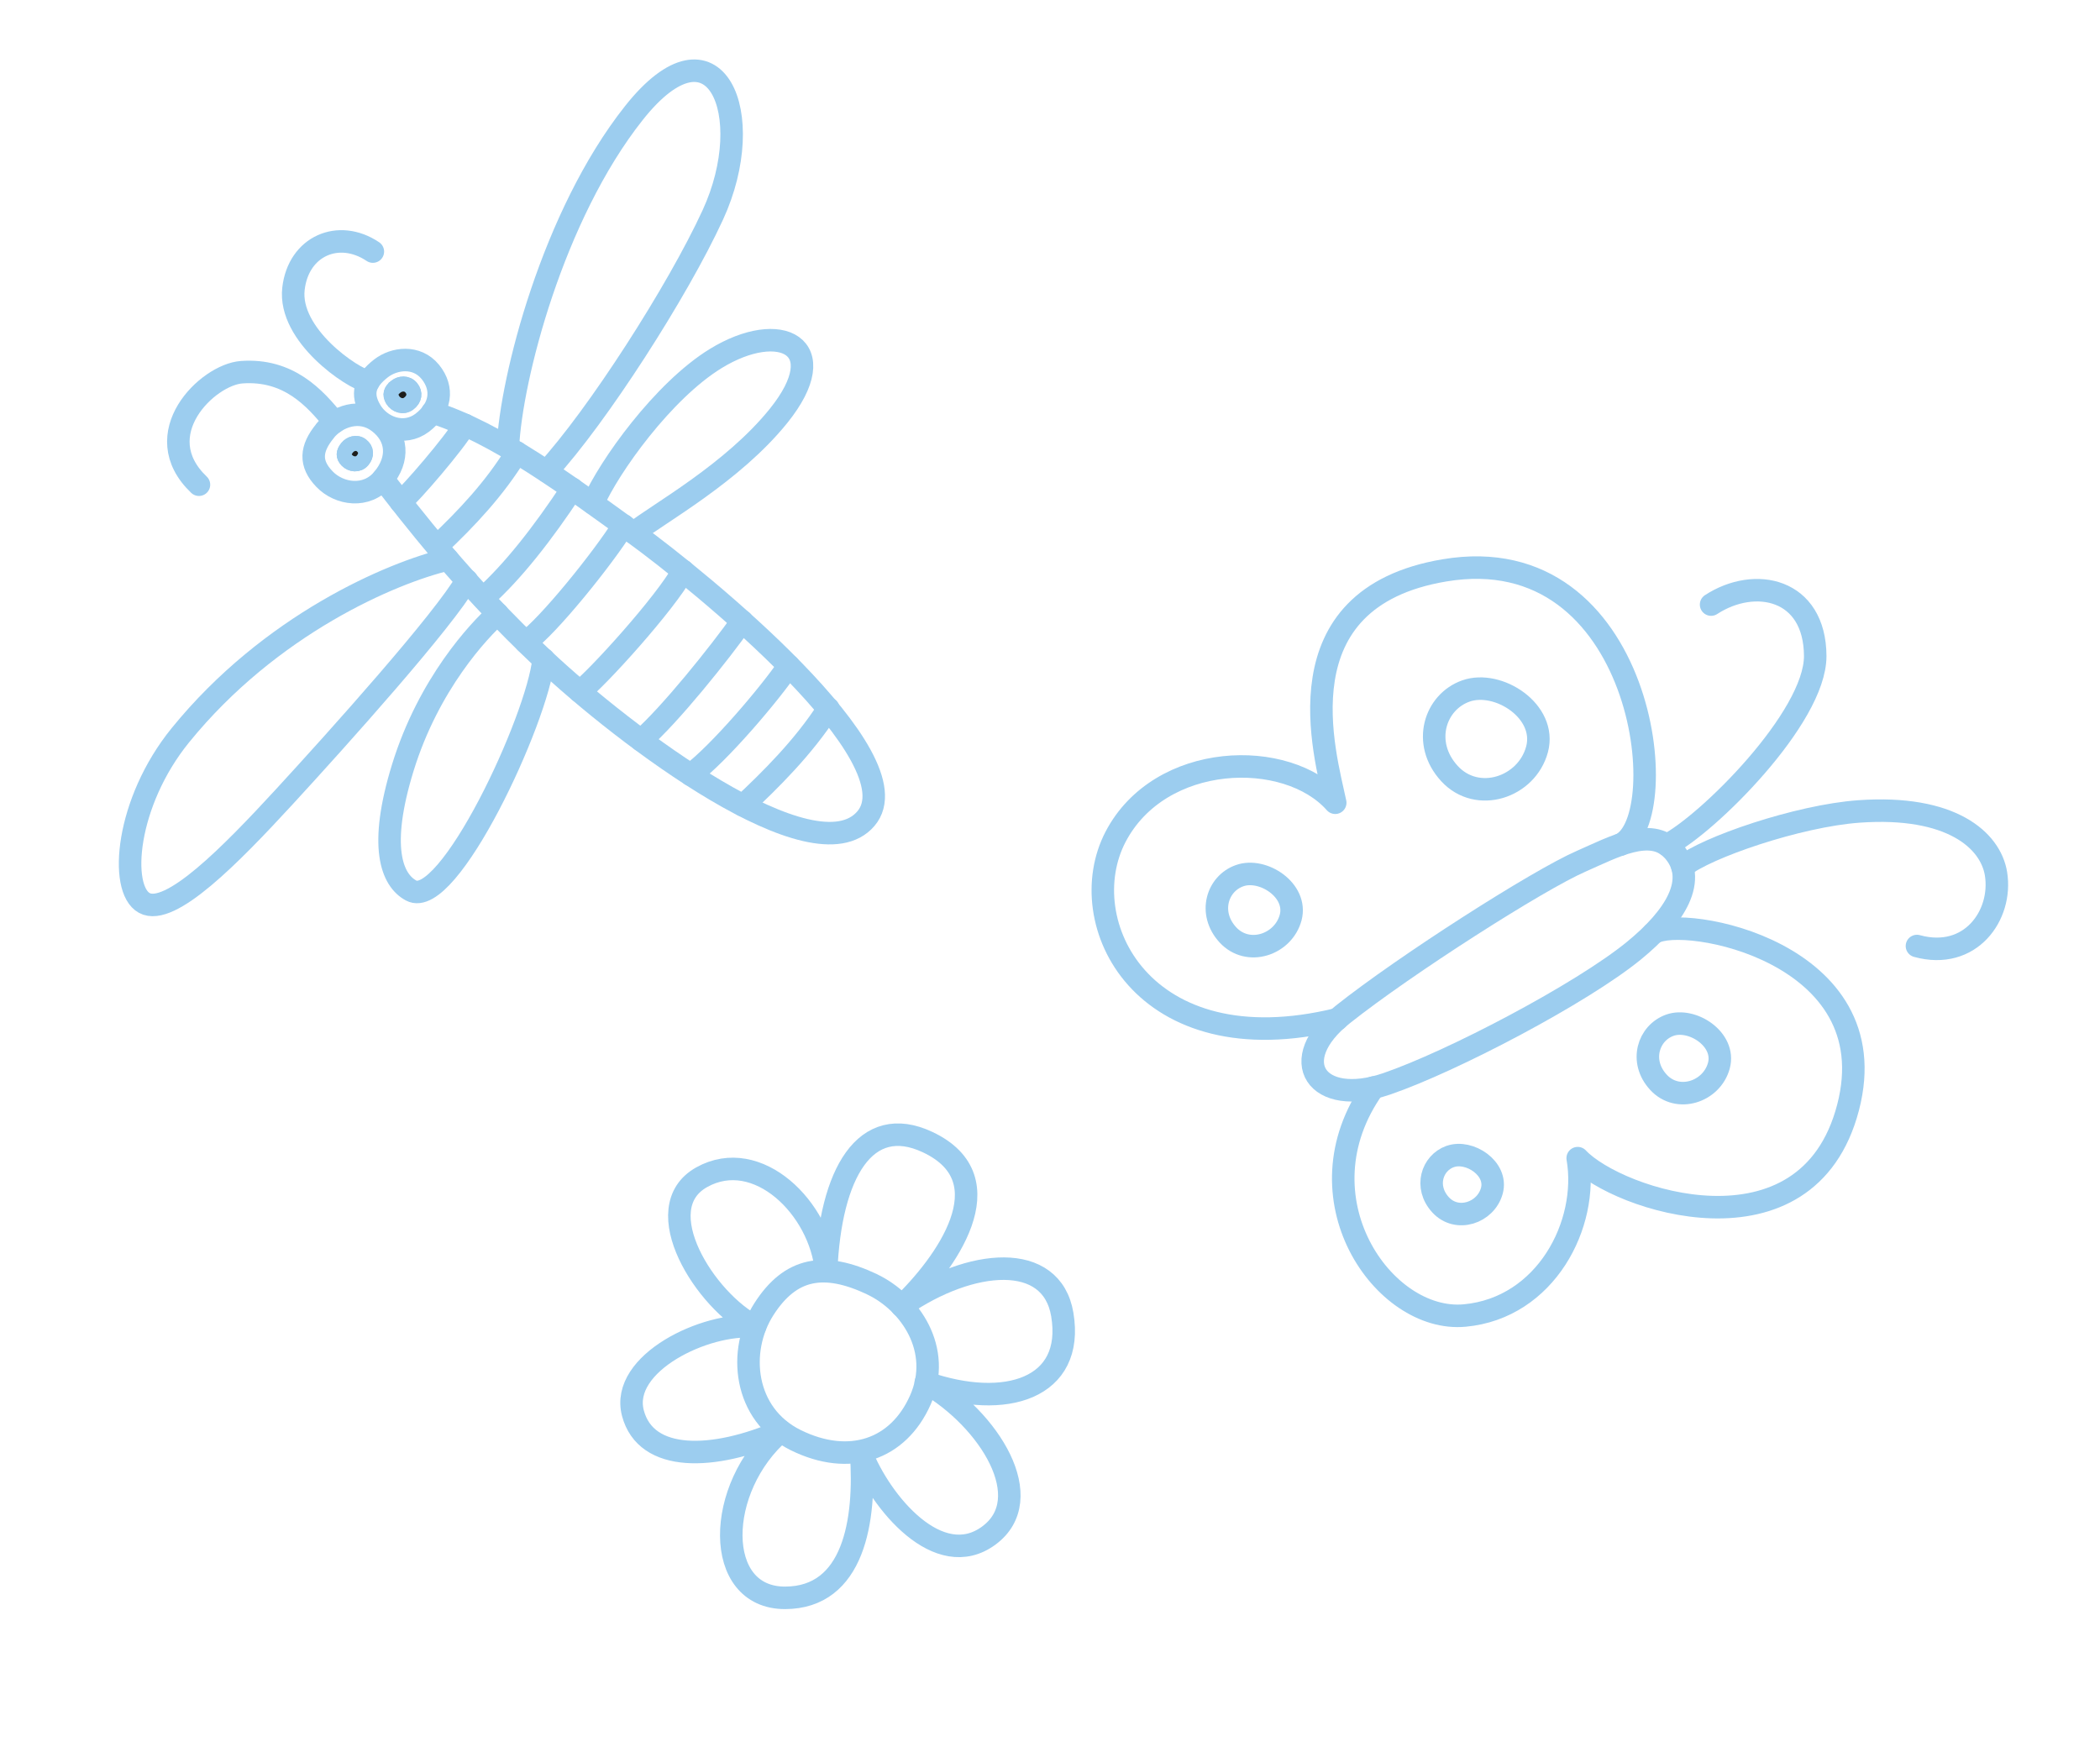<?xml version="1.0" encoding="UTF-8"?>
<svg xmlns="http://www.w3.org/2000/svg" id="a" viewBox="0 0 139.96 117.14">
  <path d="M26.39,25.77c.27-.21.73-.27,1.02.08.28.34.22.76-.17,1.05-.38.28-.86.09-1.07-.25-.2-.34-.12-.61.22-.87Z" style="fill:#1d1d1b; stroke:#9ccdef; stroke-miterlimit:10;"></path>
  <path d="M24.09,29.69c.33.26.36.65.07,1-.29.34-.77.27-1.03,0-.26-.27-.25-.53.01-.85.2-.25.62-.41.95-.15Z" style="fill:#1d1d1b; stroke:#9ccdef; stroke-miterlimit:10;"></path>
  <path d="M21.67,28.71c.77-.94,2.32-1.54,3.58-.56,1.25.96,1.38,2.45.27,3.78-1.08,1.3-2.92,1.03-3.9,0-.99-1.03-.93-2.02.05-3.21Z" style="fill:none; stroke:#9ccdef; stroke-linecap:round; stroke-linejoin:round; stroke-width:1.5px;"></path>
  <path d="M23.14,29.84c.2-.25.61-.41.95-.15.33.26.37.65.07,1-.29.34-.77.27-1.03,0s-.25-.53.01-.85Z" style="fill:#1d1d1b; stroke:#9ccdef; stroke-miterlimit:10;"></path>
  <path d="M26.39,25.77c.27-.21.73-.27,1.02.08.28.34.22.76-.17,1.05-.38.29-.86.1-1.07-.25-.2-.35-.13-.61.22-.88Z" style="fill:#1d1d1b; stroke:#9ccdef; stroke-miterlimit:10;"></path>
  <path d="M25.4,24.55c.87-.67,2.36-.88,3.28.24.9,1.11.71,2.44-.54,3.39-1.22.92-2.78.31-3.44-.81-.66-1.11-.4-1.97.7-2.82Z" style="fill:none; stroke:#9ccdef; stroke-linecap:round; stroke-linejoin:round; stroke-width:1.5px;"></path>
  <path d="M25.52,31.93c1.79,2.31,5.29,6.92,10.7,12.02,5.42,5.1,18.05,14.65,21.49,10.62,3.44-4.03-11.02-15.82-15.48-19.05s-9.09-6.66-13.42-8.04" style="fill:none; stroke:#9ccdef; stroke-linecap:round; stroke-linejoin:round; stroke-width:1.5px;"></path>
  <path d="M22.29,28.14c-1.33-1.66-3.08-3.55-6.18-3.33-2.28.16-6.37,4.14-2.85,7.5" style="fill:none; stroke:#9ccdef; stroke-linecap:round; stroke-linejoin:round; stroke-width:1.5px;"></path>
  <path d="M24.56,25.45c-1.08-.22-5.36-3.11-5-6.21.33-2.84,3.01-4,5.29-2.47" style="fill:none; stroke:#9ccdef; stroke-linecap:round; stroke-linejoin:round; stroke-width:1.5px;"></path>
  <path d="M29.85,37.29c-3.76.89-11.84,4.35-17.82,11.71-3.64,4.47-4.12,10.26-2.41,11.19,1.71.93,5.76-3.2,9.33-7.08,3.57-3.88,10.65-11.77,12.16-14.43" style="fill:none; stroke:#9ccdef; stroke-linecap:round; stroke-linejoin:round; stroke-width:1.5px;"></path>
  <path d="M33.16,40.91c-1.26,1.13-4.59,4.68-6.31,10.25-1.63,5.28-.75,7.5.55,8.2,2.46,1.34,8.41-11.35,8.83-15.42" style="fill:none; stroke:#9ccdef; stroke-linecap:round; stroke-linejoin:round; stroke-width:1.5px;"></path>
  <path d="M33.85,29.81c.21-4.56,2.98-15.44,8.4-22.28s8.34.1,5.26,6.79c-2.34,5.09-7.71,13.44-11.07,17.1" style="fill:none; stroke:#9ccdef; stroke-linecap:round; stroke-linejoin:round; stroke-width:1.5px;"></path>
  <path d="M39.52,33.55c1.07-2.45,4.68-7.5,8.18-9.65,4.3-2.64,7.94-.84,4.19,3.82-3.07,3.81-7.99,6.5-9.65,7.8" style="fill:none; stroke:#9ccdef; stroke-linecap:round; stroke-linejoin:round; stroke-width:1.5px;"></path>
  <path d="M29.12,36.42c2-1.89,3.85-3.85,5.32-6.26" style="fill:none; stroke:#9ccdef; stroke-linecap:round; stroke-linejoin:round; stroke-width:1.5px;"></path>
  <path d="M32.2,39.88c1.99-1.78,3.97-4.32,5.94-7.3" style="fill:none; stroke:#9ccdef; stroke-linecap:round; stroke-linejoin:round; stroke-width:1.5px;"></path>
  <path d="M35.04,42.81c1.48-1.05,5.15-5.59,6.52-7.79" style="fill:none; stroke:#9ccdef; stroke-linecap:round; stroke-linejoin:round; stroke-width:1.5px;"></path>
  <path d="M38.65,46.1c1.15-.88,5.67-5.85,6.88-8.04" style="fill:none; stroke:#9ccdef; stroke-linecap:round; stroke-linejoin:round; stroke-width:1.5px;"></path>
  <path d="M42.73,49.34c1.9-1.65,5.25-5.83,6.73-7.93" style="fill:none; stroke:#9ccdef; stroke-linecap:round; stroke-linejoin:round; stroke-width:1.5px;"></path>
  <path d="M46.03,51.64c1.87-1.38,5.31-5.43,6.54-7.26" style="fill:none; stroke:#9ccdef; stroke-linecap:round; stroke-linejoin:round; stroke-width:1.5px;"></path>
  <path d="M49.53,53.69c1.75-1.64,4.03-3.87,5.68-6.46" style="fill:none; stroke:#9ccdef; stroke-linecap:round; stroke-linejoin:round; stroke-width:1.5px;"></path>
  <path d="M26.71,33.46c.66-.54,3.56-3.9,4.28-5.14" style="fill:none; stroke:#9ccdef; stroke-linecap:round; stroke-linejoin:round; stroke-width:1.5px;"></path>
  <path d="M58.12,85.61c2.53,1.2,4.71,4.34,3.22,7.71-1.47,3.32-4.72,4.44-8.3,2.68-3.49-1.72-3.9-5.96-2.13-8.73,1.77-2.77,4-3.18,7.22-1.66Z" style="fill:none; stroke:#9ccdef; stroke-linecap:round; stroke-linejoin:round; stroke-width:1.5px;"></path>
  <path d="M50.32,88.42c-3.28-1.66-7.26-7.88-3.55-9.95,3.71-2.07,7.92,2.06,8.29,6.27.27-6.54,2.61-10.56,6.76-8.61,5.34,2.51,1.15,8.18-1.72,10.93,4.61-3.19,10-3.65,10.7.57.82,4.91-3.76,6.38-9.1,4.53,4.26,2.46,7.53,7.75,4.2,10.2-3.33,2.45-7.2-2.18-8.51-5.53.33,4.55-.49,9.67-5.07,9.68-4.8,0-4.66-7.34-.28-11.11-4.46,1.95-8.99,2.11-9.86-1.21-.87-3.33,4.86-6.06,8.13-5.76Z" style="fill:none; stroke:#9ccdef; stroke-linecap:round; stroke-linejoin:round; stroke-width:1.5px;"></path>
  <path d="M111.45,56.63c1.84,1.97.16,4.52-2.54,6.73-3.49,2.86-12.14,7.4-16.5,8.89-4.66,1.59-6.79-1.55-2.9-4.64,4.13-3.28,13-8.95,15.87-10.2,2.16-.95,4.63-2.31,6.07-.77Z" style="fill:none; stroke:#9ccdef; stroke-linecap:round; stroke-linejoin:round; stroke-width:1.5px;"></path>
  <path d="M108,56.3c3.67-1.69,1.6-20.52-11.73-18.28-11.09,1.86-7.95,12.27-7.28,15.49-3.22-3.64-11.68-3.4-14.64,2.27s1.78,15.33,14.78,12.16" style="fill:none; stroke:#9ccdef; stroke-linecap:round; stroke-linejoin:round; stroke-width:1.5px;"></path>
  <path d="M110.2,62.2c1.89-1.25,15.68,1.21,12.97,11.62-2.71,10.41-15.4,6.18-18.02,3.38.76,4.4-2.12,9.99-7.53,10.49-5.42.51-11.28-7.88-6.07-15.2" style="fill:none; stroke:#9ccdef; stroke-linecap:round; stroke-linejoin:round; stroke-width:1.5px;"></path>
  <path d="M97.7,46.06c2.15-.76,5.42,1.35,4.74,3.89s-3.98,3.64-5.84,1.61c-1.86-2.03-.97-4.77,1.1-5.5Z" style="fill:none; stroke:#9ccdef; stroke-linecap:round; stroke-linejoin:round; stroke-width:1.5px;"></path>
  <path d="M111.29,68.34c1.49-.53,3.74.94,3.27,2.69s-2.75,2.51-4.03,1.11c-1.29-1.4-.67-3.29.76-3.8Z" style="fill:none; stroke:#9ccdef; stroke-linecap:round; stroke-linejoin:round; stroke-width:1.5px;"></path>
  <path d="M96.66,77.09c1.26-.45,3.17.79,2.77,2.28-.4,1.48-2.33,2.13-3.42.94-1.09-1.19-.57-2.79.64-3.22Z" style="fill:none; stroke:#9ccdef; stroke-linecap:round; stroke-linejoin:round; stroke-width:1.5px;"></path>
  <path d="M82.62,58.37c1.54-.55,3.88.97,3.4,2.79-.49,1.82-2.85,2.61-4.19,1.15-1.33-1.46-.7-3.42.79-3.94Z" style="fill:none; stroke:#9ccdef; stroke-linecap:round; stroke-linejoin:round; stroke-width:1.5px;"></path>
  <path d="M111.1,56.33c2.67-1.35,9.89-8.49,9.88-12.6-.02-4.51-4.02-5.33-6.94-3.43" style="fill:none; stroke:#9ccdef; stroke-linecap:round; stroke-linejoin:round; stroke-width:1.5px;"></path>
  <path d="M112.13,57.78c1.55-1.28,7.71-3.4,11.76-3.69,6.16-.44,8.78,1.92,9.14,4.16.44,2.76-1.71,5.79-5.27,4.81" style="fill:none; stroke:#9ccdef; stroke-linecap:round; stroke-linejoin:round; stroke-width:1.5px;"></path>
</svg>
